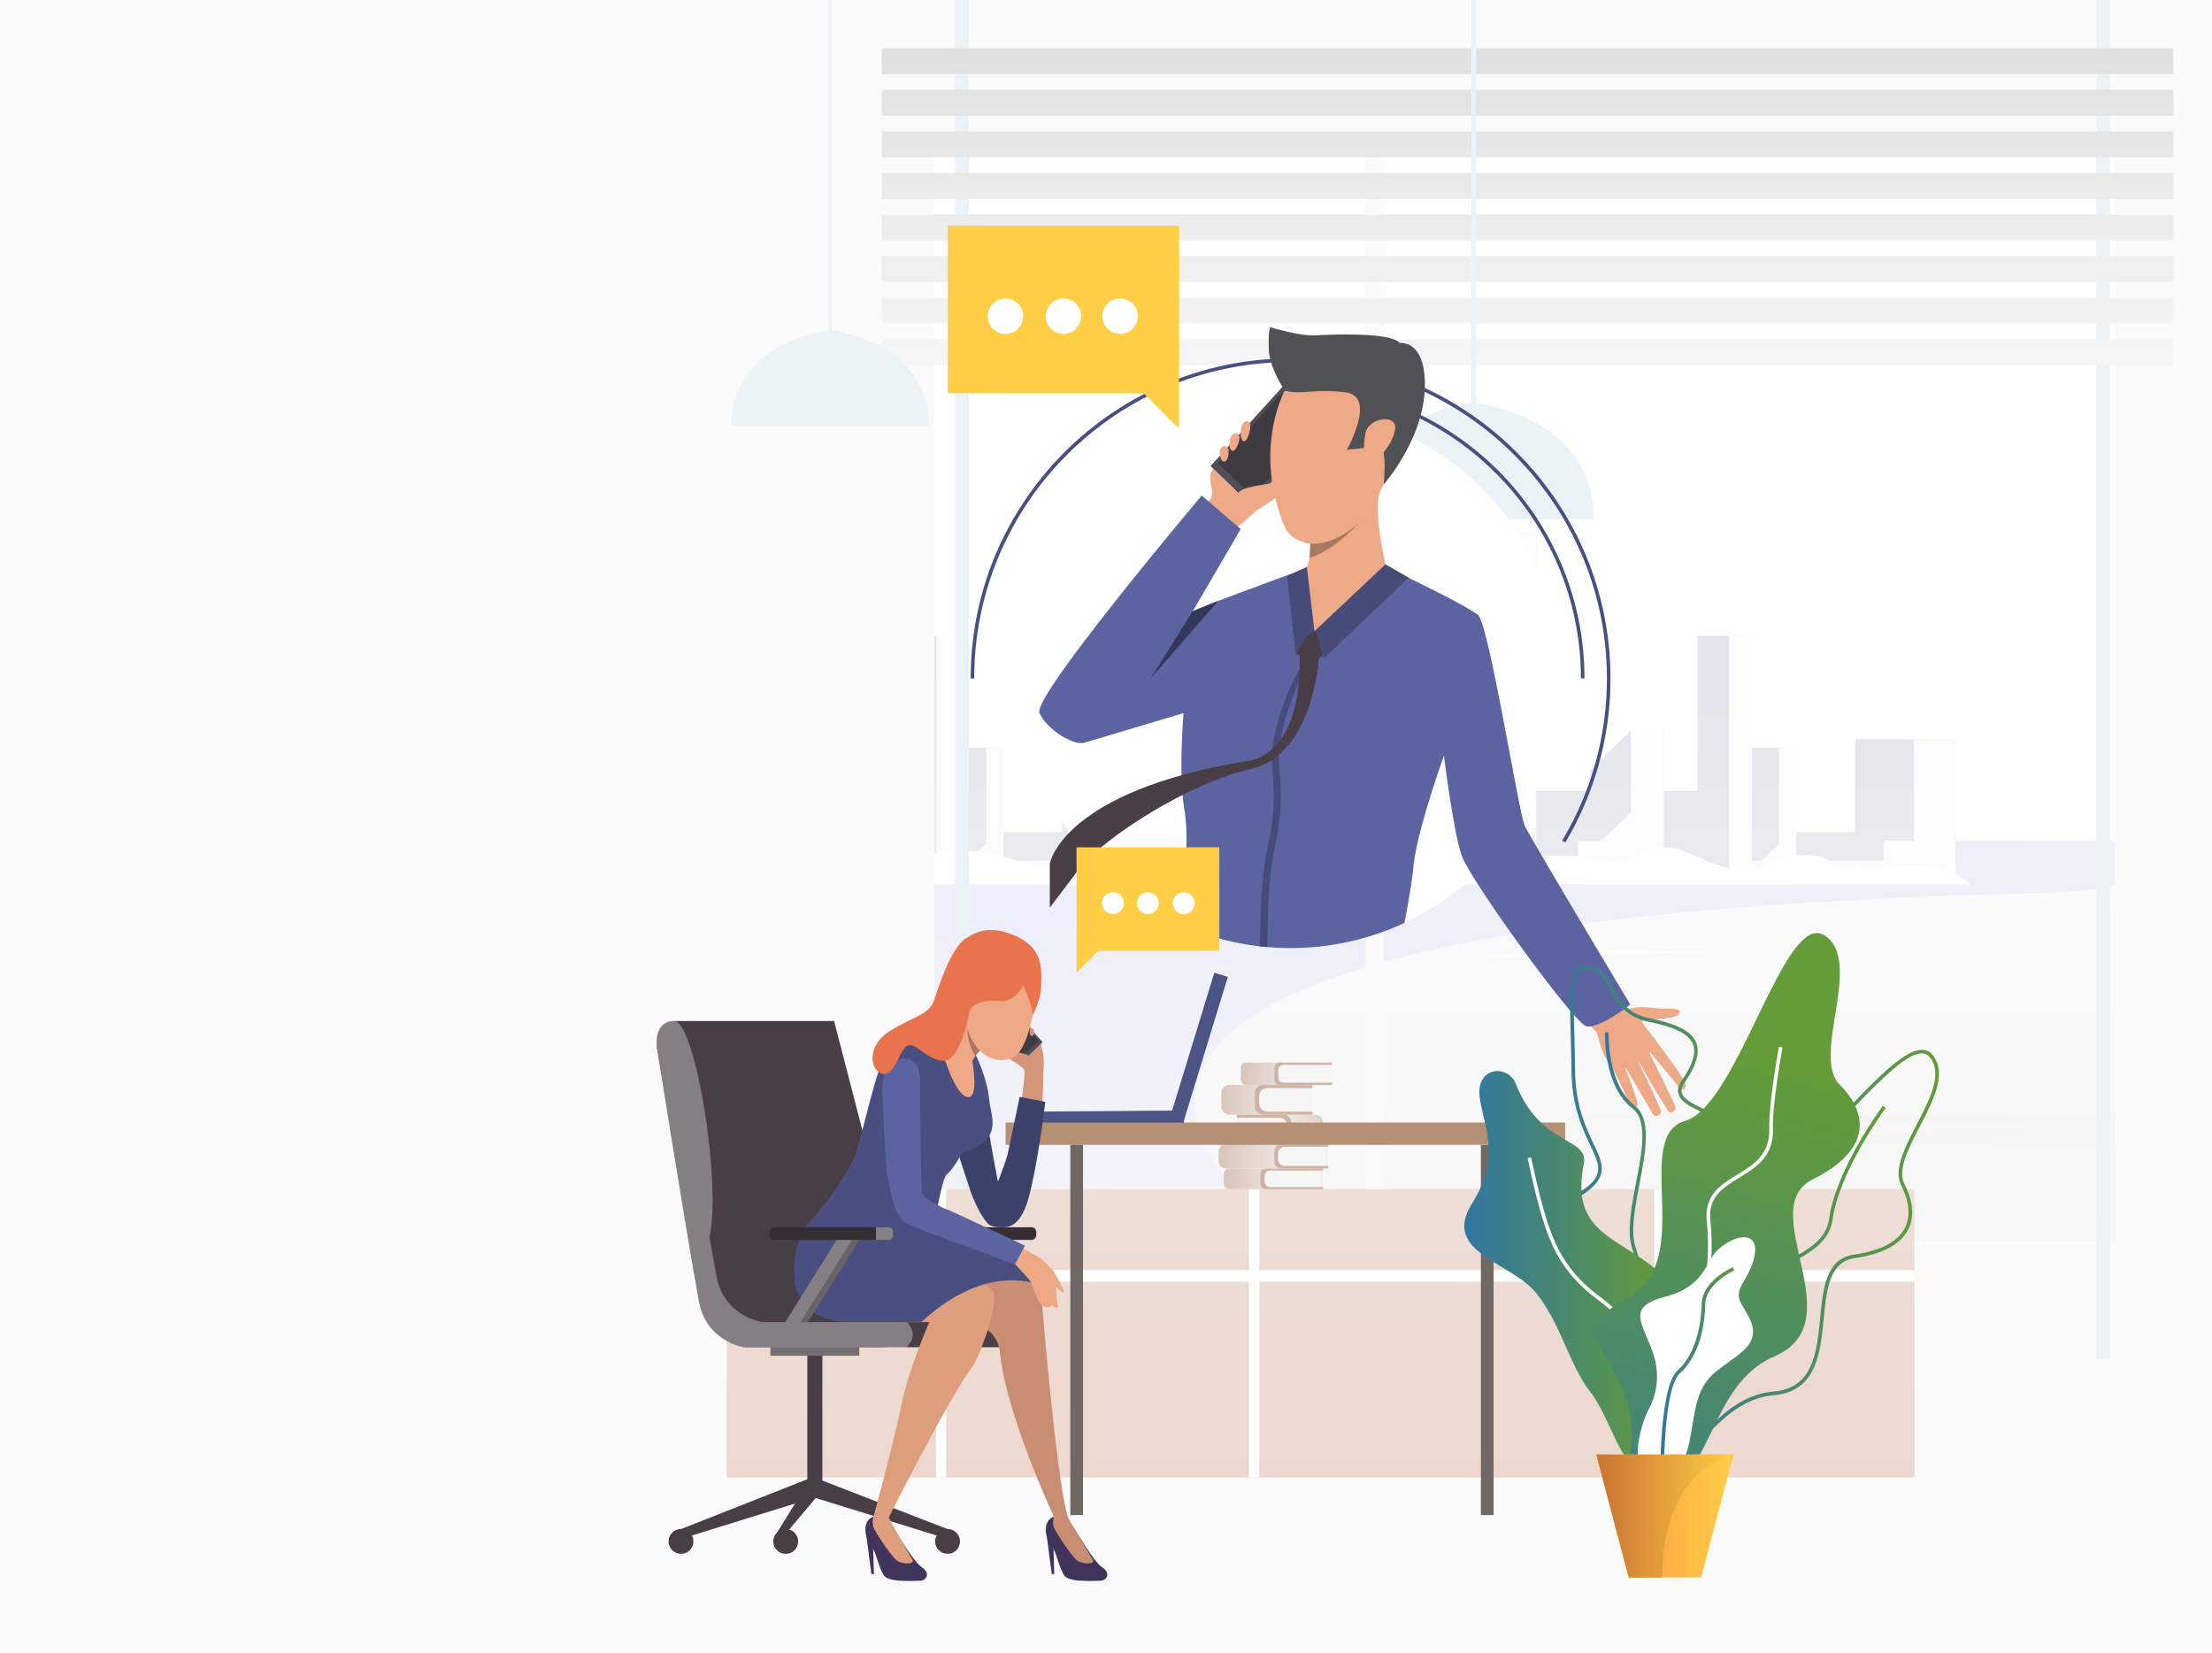 <svg xmlns="http://www.w3.org/2000/svg" xmlns:xlink="http://www.w3.org/1999/xlink" id="_Layer_" data-name="&lt;Layer&gt;" viewBox="0 0 2623.6 1960"><defs><style>.cls-1{mask:url(#mask);filter:url(#luminosity-noclip-11);}.cls-10,.cls-12,.cls-14,.cls-16,.cls-18,.cls-2,.cls-20,.cls-4,.cls-6,.cls-8{mix-blend-mode:multiply;}.cls-2{fill:url(#linear-gradient);}.cls-3{mask:url(#mask-2);filter:url(#luminosity-noclip-16);}.cls-4{fill:url(#linear-gradient-2);}.cls-5{mask:url(#mask-3);filter:url(#luminosity-noclip-17);}.cls-6{fill:url(#linear-gradient-3);}.cls-7{mask:url(#mask-4);filter:url(#luminosity-noclip-18);}.cls-8{fill:url(#linear-gradient-4);}.cls-9{mask:url(#mask-5);filter:url(#luminosity-noclip-19);}.cls-10{fill:url(#linear-gradient-5);}.cls-11{mask:url(#mask-6);filter:url(#luminosity-noclip-20);}.cls-12{fill:url(#linear-gradient-6);}.cls-13{mask:url(#mask-7);filter:url(#luminosity-noclip-12);}.cls-14{fill:url(#linear-gradient-7);}.cls-15{mask:url(#mask-8);filter:url(#luminosity-noclip-13);}.cls-16{fill:url(#linear-gradient-8);}.cls-17{mask:url(#mask-9);filter:url(#luminosity-noclip-14);}.cls-18{fill:url(#linear-gradient-9);}.cls-19{mask:url(#mask-10);filter:url(#luminosity-noclip-15);}.cls-20{fill:url(#linear-gradient-10);}.cls-21{fill:url(#linear-gradient-11);}.cls-22{fill:#f5f5f5;}.cls-23{mask:url(#mask-11);}.cls-24{fill:url(#linear-gradient-12);}.cls-25{mask:url(#mask-12);}.cls-26{fill:url(#linear-gradient-13);}.cls-27{mask:url(#mask-13);}.cls-28{fill:url(#linear-gradient-14);}.cls-29{mask:url(#mask-14);}.cls-30{fill:url(#linear-gradient-15);}.cls-31{mask:url(#mask-15);}.cls-32{fill:url(#linear-gradient-16);}.cls-33{mask:url(#mask-16);}.cls-34{fill:url(#linear-gradient-17);}.cls-35{mask:url(#mask-17);}.cls-36{fill:url(#linear-gradient-18);}.cls-37{mask:url(#mask-18);}.cls-38{fill:url(#linear-gradient-19);}.cls-39{mask:url(#mask-19);}.cls-40{fill:url(#linear-gradient-20);}.cls-41{fill:#fff;}.cls-42{fill:url(#linear-gradient-21);}.cls-43{fill:url(#linear-gradient-22);}.cls-44{fill:url(#linear-gradient-23);}.cls-45{fill:url(#linear-gradient-24);}.cls-46{fill:url(#linear-gradient-25);}.cls-47{fill:url(#linear-gradient-26);}.cls-48{fill:url(#linear-gradient-27);}.cls-49{fill:url(#linear-gradient-28);}.cls-50{fill:url(#linear-gradient-29);}.cls-51{fill:url(#linear-gradient-30);}.cls-52{fill:url(#linear-gradient-31);}.cls-53{fill:url(#linear-gradient-32);}.cls-54{fill:url(#linear-gradient-33);}.cls-55{fill:url(#linear-gradient-34);}.cls-56{fill:url(#linear-gradient-35);}.cls-57{fill:url(#linear-gradient-36);}.cls-58{fill:url(#linear-gradient-37);}.cls-59{fill:url(#linear-gradient-38);}.cls-60{fill:url(#linear-gradient-39);}.cls-61{mask:url(#mask-20);}.cls-62{fill:url(#linear-gradient-40);}.cls-63{fill:#fdfdfd;}.cls-64{fill:#e7e7e7;}.cls-65{fill:#fafafa;}.cls-66{fill:#ebf3f7;}.cls-67{fill:url(#linear-gradient-41);}.cls-68{fill:url(#linear-gradient-42);}.cls-69{fill:url(#linear-gradient-43);}.cls-70{fill:url(#linear-gradient-44);}.cls-71{fill:url(#linear-gradient-45);}.cls-72{fill:url(#linear-gradient-46);}.cls-73{fill:url(#linear-gradient-47);}.cls-74{fill:url(#linear-gradient-48);}.cls-75{fill:url(#linear-gradient-49);}.cls-76{fill:url(#linear-gradient-50);}.cls-77{fill:#cfb4a5;}.cls-78{fill:url(#linear-gradient-51);}.cls-79{fill:url(#linear-gradient-52);}.cls-80{fill:url(#linear-gradient-53);}.cls-81{fill:url(#linear-gradient-54);}.cls-82{fill:#4c5385;}.cls-83{fill:#e0e0e0;}.cls-84{fill:#494f80;}.cls-85{fill:#514d57;}.cls-86{fill:#3e3b42;}.cls-87{fill:#eea987;}.cls-88{fill:#5c63a1;}.cls-89{fill:#464b7a;}.cls-90{fill:#4a3e46;}.cls-91{fill:#a87860;}.cls-92{fill:#505154;}.cls-93{fill:#333759;}.cls-94{fill:url(#linear-gradient-55);}.cls-95{fill:#706865;}.cls-96{fill:#b59074;}.cls-97{fill:url(#linear-gradient-56);}.cls-98{fill:url(#linear-gradient-57);}.cls-99{fill:url(#linear-gradient-58);}.cls-100{fill:url(#linear-gradient-59);}.cls-101{fill:url(#linear-gradient-60);}.cls-102{fill:url(#linear-gradient-61);}.cls-103{fill:url(#linear-gradient-62);}.cls-104{fill:url(#linear-gradient-63);}.cls-105{fill:url(#linear-gradient-64);}.cls-106{fill:#d49678;}.cls-107{fill:#362d33;}.cls-108{fill:#3c4169;}.cls-109{fill:#41345c;}.cls-110{fill:#c98e72;}.cls-111{fill:#de9d7d;}.cls-112{fill:#756f74;}.cls-113{fill:#857e83;}.cls-114{fill:#eea886;}.cls-115{fill:#a77860;}.cls-116{fill:#696368;}.cls-117{fill:#e8734d;}.cls-118{fill:url(#linear-gradient-65);}.cls-119{filter:url(#luminosity-noclip-10);}.cls-120{filter:url(#luminosity-noclip-9);}.cls-121{filter:url(#luminosity-noclip-8);}.cls-122{filter:url(#luminosity-noclip-7);}.cls-123{filter:url(#luminosity-noclip-6);}.cls-124{filter:url(#luminosity-noclip-5);}.cls-125{filter:url(#luminosity-noclip-4);}.cls-126{filter:url(#luminosity-noclip-3);}.cls-127{filter:url(#luminosity-noclip-2);}.cls-128{filter:url(#luminosity-noclip);}</style><filter id="luminosity-noclip" x="1341.02" y="-9172" width="978.57" height="32766" filterUnits="userSpaceOnUse" color-interpolation-filters="sRGB"></filter><mask id="mask" x="1341.02" y="-9172" width="978.57" height="32766" maskUnits="userSpaceOnUse"><g class="cls-128"></g></mask><linearGradient id="linear-gradient" x1="1830.31" y1="975.44" x2="1830.31" y2="1342.29" gradientUnits="userSpaceOnUse"><stop offset="0" stop-color="#fff"></stop><stop offset="1"></stop></linearGradient><filter id="luminosity-noclip-2" x="2050.93" y="-9172" width="26.92" height="32766" filterUnits="userSpaceOnUse" color-interpolation-filters="sRGB"></filter><mask id="mask-2" x="2050.93" y="-9172" width="26.92" height="32766" maskUnits="userSpaceOnUse"><g class="cls-127"></g></mask><linearGradient id="linear-gradient-2" x1="2064.39" y1="-10832.14" x2="2064.39" y2="-10465.5" gradientTransform="matrix(1, 0, 0, -1, 0, -9634.67)" gradientUnits="userSpaceOnUse"><stop offset="0"></stop><stop offset="1" stop-color="#fff"></stop></linearGradient><filter id="luminosity-noclip-3" x="2077.85" y="-9172" width="241.74" height="32766" filterUnits="userSpaceOnUse" color-interpolation-filters="sRGB"></filter><mask id="mask-3" x="2077.85" y="-9172" width="241.74" height="32766" maskUnits="userSpaceOnUse"><g class="cls-126"></g></mask><linearGradient id="linear-gradient-3" x1="2198.72" y1="-10832.14" x2="2198.72" y2="-10465.5" xlink:href="#linear-gradient-2"></linearGradient><filter id="luminosity-noclip-4" x="2081.28" y="-9172" width="49.35" height="32766" filterUnits="userSpaceOnUse" color-interpolation-filters="sRGB"></filter><mask id="mask-4" x="2081.28" y="-9172" width="49.35" height="32766" maskUnits="userSpaceOnUse"><g class="cls-125"></g></mask><linearGradient id="linear-gradient-4" x1="2105.96" y1="-10832.14" x2="2105.96" y2="-10465.5" xlink:href="#linear-gradient-2"></linearGradient><filter id="luminosity-noclip-5" x="1374.8" y="-9172" width="29.56" height="32766" filterUnits="userSpaceOnUse" color-interpolation-filters="sRGB"></filter><mask id="mask-5" x="1374.8" y="-9172" width="29.56" height="32766" maskUnits="userSpaceOnUse"><g class="cls-124"></g></mask><linearGradient id="linear-gradient-5" x1="1389.58" y1="-10832.14" x2="1389.58" y2="-10465.5" xlink:href="#linear-gradient-2"></linearGradient><filter id="luminosity-noclip-6" x="1194.5" y="-9172" width="991.16" height="32766" filterUnits="userSpaceOnUse" color-interpolation-filters="sRGB"></filter><mask id="mask-6" x="1194.5" y="-9172" width="991.16" height="32766" maskUnits="userSpaceOnUse"><g class="cls-123"></g></mask><linearGradient id="linear-gradient-6" x1="1690.08" y1="1663.8" x2="1690.08" y2="641.86" gradientTransform="matrix(1, 0, 0, 1, 0, 0)" xlink:href="#linear-gradient-2"></linearGradient><filter id="luminosity-noclip-7" x="1449.75" y="-9172" width="28.5" height="32766" filterUnits="userSpaceOnUse" color-interpolation-filters="sRGB"></filter><mask id="mask-7" x="1449.75" y="-9172" width="28.5" height="32766" maskUnits="userSpaceOnUse"><g class="cls-122"></g></mask><linearGradient id="linear-gradient-7" x1="1464" y1="-10832.14" x2="1464" y2="-10465.5" xlink:href="#linear-gradient-2"></linearGradient><filter id="luminosity-noclip-8" x="1478.25" y="-9172" width="176.29" height="32766" filterUnits="userSpaceOnUse" color-interpolation-filters="sRGB"></filter><mask id="mask-8" x="1478.25" y="-9172" width="176.29" height="32766" maskUnits="userSpaceOnUse"><g class="cls-121"></g></mask><linearGradient id="linear-gradient-8" x1="1566.4" y1="-10832.14" x2="1566.4" y2="-10465.5" xlink:href="#linear-gradient-2"></linearGradient><filter id="luminosity-noclip-9" x="1641.88" y="-9172" width="180.1" height="32766" filterUnits="userSpaceOnUse" color-interpolation-filters="sRGB"></filter><mask id="mask-9" x="1641.88" y="-9172" width="180.1" height="32766" maskUnits="userSpaceOnUse"><g class="cls-120"></g></mask><linearGradient id="linear-gradient-9" x1="1731.93" y1="-10832.14" x2="1731.93" y2="-10465.5" xlink:href="#linear-gradient-2"></linearGradient><filter id="luminosity-noclip-10" x="1821.98" y="-9172" width="151.37" height="32766" filterUnits="userSpaceOnUse" color-interpolation-filters="sRGB"></filter><mask id="mask-10" x="1821.98" y="-9172" width="151.37" height="32766" maskUnits="userSpaceOnUse"><g class="cls-119"></g></mask><linearGradient id="linear-gradient-10" x1="1897.66" y1="-10832.14" x2="1897.66" y2="-10465.5" xlink:href="#linear-gradient-2"></linearGradient><linearGradient id="linear-gradient-11" x1="1512.62" y1="1978.02" x2="1512.62" y2="786.32" gradientUnits="userSpaceOnUse"><stop offset="0" stop-color="#f2f2f2"></stop><stop offset="1" stop-color="#fcfcfc"></stop></linearGradient><filter id="luminosity-noclip-11" x="1341.02" y="1051.19" width="978.57" height="423.86" filterUnits="userSpaceOnUse" color-interpolation-filters="sRGB"></filter><mask id="mask-11" x="1341.02" y="1051.19" width="978.57" height="423.86" maskUnits="userSpaceOnUse"><g class="cls-1"><polygon class="cls-2" points="1341.02 1051.19 1341.02 1208.1 1404.36 1208.1 1404.36 1313.05 1478.25 1313.05 1478.25 1225.42 1535.26 1225.42 1535.26 1350.75 1523.65 1350.75 1523.65 1371.13 1654.54 1371.13 1654.54 1349.73 1641.88 1349.73 1641.88 1229.5 1672.49 1229.5 1672.49 1200.97 1728.44 1200.97 1728.44 1421.05 1784.39 1475.06 1803.39 1456.71 1821.98 1456.71 1821.98 1151.05 1885.73 1151.05 1885.73 1175.5 1934.29 1222.37 1973.34 1222.37 1973.34 1151.05 2013.46 1151.05 2013.46 1334.45 2077.85 1334.45 2077.85 1201.99 2130.63 1201.99 2130.63 1102.14 2200.3 1102.14 2200.3 1212.18 2319.59 1212.18 2319.59 1051.19 1341.02 1051.19"></polygon></g></mask><linearGradient id="linear-gradient-12" x1="1830.31" y1="975.44" x2="1830.31" y2="1342.29" gradientUnits="userSpaceOnUse"><stop offset="0" stop-color="#fcfcfc"></stop><stop offset="1" stop-color="#fff"></stop></linearGradient><filter id="luminosity-noclip-12" x="1449.75" y="1051.19" width="28.5" height="261.86" filterUnits="userSpaceOnUse" color-interpolation-filters="sRGB"></filter><mask id="mask-12" x="1449.75" y="1051.19" width="28.5" height="261.86" maskUnits="userSpaceOnUse"><g class="cls-13"><rect class="cls-14" x="1449.75" y="1051.19" width="28.5" height="261.86"></rect></g></mask><linearGradient id="linear-gradient-13" x1="1464" y1="-10832.14" x2="1464" y2="-10465.5" gradientTransform="matrix(1, 0, 0, -1, 0, -9634.67)" gradientUnits="userSpaceOnUse"><stop offset="0" stop-color="#fcfcfc"></stop><stop offset="1" stop-color="#fcfcfc"></stop></linearGradient><filter id="luminosity-noclip-13" x="1478.25" y="1051.19" width="176.29" height="319.93" filterUnits="userSpaceOnUse" color-interpolation-filters="sRGB"></filter><mask id="mask-13" x="1478.25" y="1051.19" width="176.29" height="319.93" maskUnits="userSpaceOnUse"><g class="cls-15"><polygon class="cls-16" points="1595.78 1371.13 1595.78 1141.54 1533.15 1141.54 1533.15 1086.52 1478.25 1086.52 1478.25 1051.19 1641.88 1051.19 1641.88 1349.73 1654.54 1349.73 1654.54 1371.13 1595.78 1371.13"></polygon></g></mask><linearGradient id="linear-gradient-14" x1="1566.4" y1="-10832.14" x2="1566.4" y2="-10465.5" xlink:href="#linear-gradient-13"></linearGradient><filter id="luminosity-noclip-14" x="1641.88" y="1051.19" width="180.1" height="423.86" filterUnits="userSpaceOnUse" color-interpolation-filters="sRGB"></filter><mask id="mask-14" x="1641.88" y="1051.19" width="180.1" height="423.86" maskUnits="userSpaceOnUse"><g class="cls-17"><polygon class="cls-18" points="1784.39 1475.06 1784.39 1113.35 1729.49 1113.35 1729.49 1200.97 1698.88 1200.97 1698.88 1123.54 1641.88 1123.54 1641.88 1051.19 1821.98 1051.19 1821.98 1456.71 1803.39 1456.71 1784.39 1475.06"></polygon></g></mask><linearGradient id="linear-gradient-15" x1="1731.93" y1="-10832.14" x2="1731.93" y2="-10465.5" xlink:href="#linear-gradient-13"></linearGradient><filter id="luminosity-noclip-15" x="1821.98" y="1051.19" width="151.37" height="171.17" filterUnits="userSpaceOnUse" color-interpolation-filters="sRGB"></filter><mask id="mask-15" x="1821.98" y="1051.19" width="151.37" height="171.17" maskUnits="userSpaceOnUse"><g class="cls-19"><polygon class="cls-20" points="1934.29 1222.37 1934.29 1125.57 1899.19 1091.69 1872 1091.69 1872 1074.12 1821.98 1074.12 1821.98 1051.19 1973.34 1051.19 1973.34 1222.37 1934.29 1222.37"></polygon></g></mask><linearGradient id="linear-gradient-16" x1="1897.66" y1="-10832.14" x2="1897.66" y2="-10465.5" xlink:href="#linear-gradient-13"></linearGradient><filter id="luminosity-noclip-16" x="2050.93" y="1051.19" width="26.92" height="283.25" filterUnits="userSpaceOnUse" color-interpolation-filters="sRGB"></filter><mask id="mask-16" x="2050.93" y="1051.19" width="26.92" height="283.25" maskUnits="userSpaceOnUse"><g class="cls-3"><rect class="cls-4" x="2050.93" y="1051.19" width="26.92" height="283.25"></rect></g></mask><linearGradient id="linear-gradient-17" x1="2064.39" y1="-10832.14" x2="2064.39" y2="-10465.5" xlink:href="#linear-gradient-13"></linearGradient><filter id="luminosity-noclip-17" x="2077.85" y="1051.19" width="241.74" height="160.99" filterUnits="userSpaceOnUse" color-interpolation-filters="sRGB"></filter><mask id="mask-17" x="2077.85" y="1051.19" width="241.74" height="160.99" maskUnits="userSpaceOnUse"><g class="cls-5"><polygon class="cls-6" points="2319.59 1212.18 2269.97 1212.18 2269.97 1091.95 2234.08 1091.95 2234.08 1068.17 2077.85 1068.17 2077.85 1051.19 2319.59 1051.19 2319.59 1212.18"></polygon></g></mask><linearGradient id="linear-gradient-18" x1="2198.72" y1="-10832.14" x2="2198.72" y2="-10465.5" xlink:href="#linear-gradient-13"></linearGradient><filter id="luminosity-noclip-18" x="2081.28" y="1060.62" width="49.35" height="141.37" filterUnits="userSpaceOnUse" color-interpolation-filters="sRGB"></filter><mask id="mask-18" x="2081.28" y="1060.62" width="49.35" height="141.37" maskUnits="userSpaceOnUse"><g class="cls-7"><polygon class="cls-8" points="2130.63 1201.99 2110.05 1201.99 2110.05 1088.38 2081.28 1060.62 2130.63 1060.62 2130.63 1201.99"></polygon></g></mask><linearGradient id="linear-gradient-19" x1="2105.96" y1="-10832.14" x2="2105.96" y2="-10465.5" xlink:href="#linear-gradient-13"></linearGradient><filter id="luminosity-noclip-19" x="1374.8" y="1051.19" width="29.56" height="156.91" filterUnits="userSpaceOnUse" color-interpolation-filters="sRGB"></filter><mask id="mask-19" x="1374.8" y="1051.19" width="29.56" height="156.91" maskUnits="userSpaceOnUse"><g class="cls-9"><rect class="cls-10" x="1374.8" y="1051.19" width="29.56" height="156.91"></rect></g></mask><linearGradient id="linear-gradient-20" x1="1389.58" y1="-10832.14" x2="1389.58" y2="-10465.5" xlink:href="#linear-gradient-13"></linearGradient><linearGradient id="linear-gradient-21" x1="1435.82" y1="1045.45" x2="1548.44" y2="2347.57" gradientUnits="userSpaceOnUse"><stop offset="0" stop-color="#eeeefa"></stop><stop offset="1" stop-color="#fff"></stop></linearGradient><linearGradient id="linear-gradient-22" x1="889.86" y1="373.76" x2="889.86" y2="1993.95" gradientUnits="userSpaceOnUse"><stop offset="0" stop-color="#dbdbe6"></stop><stop offset="1" stop-color="#fff"></stop></linearGradient><linearGradient id="linear-gradient-23" x1="523.55" y1="1212.95" x2="523.55" y2="435.48" gradientUnits="userSpaceOnUse"><stop offset="0" stop-color="#fcfcfc"></stop><stop offset="1" stop-color="#fdfdfd"></stop></linearGradient><linearGradient id="linear-gradient-24" x1="625.95" y1="1212.95" x2="625.95" y2="435.48" xlink:href="#linear-gradient-23"></linearGradient><linearGradient id="linear-gradient-25" x1="791.48" y1="1212.95" x2="791.48" y2="435.48" xlink:href="#linear-gradient-23"></linearGradient><linearGradient id="linear-gradient-26" x1="957.21" y1="1212.94" x2="957.21" y2="435.48" xlink:href="#linear-gradient-23"></linearGradient><linearGradient id="linear-gradient-27" x1="1123.94" y1="1212.95" x2="1123.94" y2="435.48" xlink:href="#linear-gradient-23"></linearGradient><linearGradient id="linear-gradient-28" x1="1258.27" y1="1212.95" x2="1258.27" y2="435.48" xlink:href="#linear-gradient-23"></linearGradient><linearGradient id="linear-gradient-29" x1="1165.51" y1="1212.95" x2="1165.51" y2="435.48" xlink:href="#linear-gradient-23"></linearGradient><linearGradient id="linear-gradient-30" x1="449.13" y1="1212.95" x2="449.13" y2="435.48" xlink:href="#linear-gradient-23"></linearGradient><linearGradient id="linear-gradient-31" x1="1830.31" y1="373.76" x2="1830.31" y2="1993.95" xlink:href="#linear-gradient-22"></linearGradient><linearGradient id="linear-gradient-32" x1="1464" y1="1212.95" x2="1464" y2="435.48" xlink:href="#linear-gradient-23"></linearGradient><linearGradient id="linear-gradient-33" x1="1566.4" y1="1212.95" x2="1566.4" y2="435.48" xlink:href="#linear-gradient-23"></linearGradient><linearGradient id="linear-gradient-34" x1="1731.93" y1="1212.95" x2="1731.93" y2="435.48" xlink:href="#linear-gradient-23"></linearGradient><linearGradient id="linear-gradient-35" x1="1897.66" y1="1212.94" x2="1897.66" y2="435.48" xlink:href="#linear-gradient-23"></linearGradient><linearGradient id="linear-gradient-36" x1="2064.39" y1="1212.95" x2="2064.39" y2="435.48" xlink:href="#linear-gradient-23"></linearGradient><linearGradient id="linear-gradient-37" x1="2198.72" y1="1212.95" x2="2198.72" y2="435.48" xlink:href="#linear-gradient-23"></linearGradient><linearGradient id="linear-gradient-38" x1="2105.96" y1="1212.95" x2="2105.96" y2="435.48" xlink:href="#linear-gradient-23"></linearGradient><linearGradient id="linear-gradient-39" x1="1389.58" y1="1212.95" x2="1389.58" y2="435.48" xlink:href="#linear-gradient-23"></linearGradient><filter id="luminosity-noclip-20" x="1194.5" y="1048.71" width="991.16" height="867.79" filterUnits="userSpaceOnUse" color-interpolation-filters="sRGB"></filter><mask id="mask-20" x="1194.5" y="1048.71" width="991.16" height="867.79" maskUnits="userSpaceOnUse"><g class="cls-11"><path class="cls-12" d="M2185.66,1916.5H1722.48c-165-108.36-385.13-274.93-480.82-445.06-14.34-25.48-25.87-51-34-76.46-66.23-206.62,125.4-287,412.07-320.57,7-.83,14.12-1.62,21.27-2.41,144.75-15.57,312-20.07,481.8-23.29,0,0-259.82,7.14-481.8,54.38-7.12,1.55-14.24,3.1-21.27,4.71-169.3,38.5-310.33,101.55-286,204.28,12.2,51.58,50.13,105.32,105.56,159.36C1605.36,1633.63,1928.61,1798.68,2185.66,1916.5Z"></path></g></mask><linearGradient id="linear-gradient-40" x1="1690.08" y1="1663.8" x2="1690.08" y2="641.86" gradientTransform="matrix(1, 0, 0, 1, 0, 0)" xlink:href="#linear-gradient-13"></linearGradient><linearGradient id="linear-gradient-41" x1="1811.91" y1="28.03" x2="1811.91" y2="598.37" gradientUnits="userSpaceOnUse"><stop offset="0" stop-color="#dedede"></stop><stop offset="1" stop-color="#fff"></stop></linearGradient><linearGradient id="linear-gradient-42" x1="1811.91" y1="28.03" x2="1811.91" y2="598.36" xlink:href="#linear-gradient-41"></linearGradient><linearGradient id="linear-gradient-43" x1="1811.91" y1="28.03" x2="1811.91" y2="598.36" xlink:href="#linear-gradient-41"></linearGradient><linearGradient id="linear-gradient-44" x1="1811.91" y1="28.03" x2="1811.91" y2="598.37" xlink:href="#linear-gradient-41"></linearGradient><linearGradient id="linear-gradient-45" x1="1811.91" y1="28.03" x2="1811.91" y2="598.37" xlink:href="#linear-gradient-41"></linearGradient><linearGradient id="linear-gradient-46" x1="1811.91" y1="28.03" x2="1811.91" y2="598.36" xlink:href="#linear-gradient-41"></linearGradient><linearGradient id="linear-gradient-47" x1="1811.91" y1="28.03" x2="1811.91" y2="598.37" xlink:href="#linear-gradient-41"></linearGradient><linearGradient id="linear-gradient-48" x1="1811.91" y1="28.03" x2="1811.91" y2="598.36" xlink:href="#linear-gradient-41"></linearGradient><linearGradient id="linear-gradient-49" x1="1566.4" y1="2205.33" x2="1566.4" y2="-566.61" gradientUnits="userSpaceOnUse"><stop offset="0.01" stop-color="#e8d1c5"></stop><stop offset="1" stop-color="#fff"></stop></linearGradient><linearGradient id="linear-gradient-50" x1="1451.57" y1="1398" x2="1551.56" y2="1398" gradientUnits="userSpaceOnUse"><stop offset="0.01" stop-color="#dbc5bb"></stop><stop offset="1" stop-color="#f5f5f5"></stop></linearGradient><linearGradient id="linear-gradient-51" x1="1445.35" y1="1371.36" x2="1555.91" y2="1371.36" xlink:href="#linear-gradient-50"></linearGradient><linearGradient id="linear-gradient-52" x1="1597.47" y1="1339.46" x2="1498.78" y2="1339.46" gradientTransform="translate(3051.61 2678.92) rotate(-180)" xlink:href="#linear-gradient-50"></linearGradient><linearGradient id="linear-gradient-53" x1="1448.54" y1="1304.32" x2="1540.48" y2="1304.32" xlink:href="#linear-gradient-50"></linearGradient><linearGradient id="linear-gradient-54" x1="1471.73" y1="1273.46" x2="1563.67" y2="1273.46" xlink:href="#linear-gradient-50"></linearGradient><linearGradient id="linear-gradient-55" x1="1361.52" y1="1413.53" x2="1361.52" y2="1177.51" gradientUnits="userSpaceOnUse"><stop offset="0" stop-color="#ff9340"></stop><stop offset="1" stop-color="#ffce45"></stop></linearGradient><linearGradient id="linear-gradient-56" x1="1947.73" y1="1535.48" x2="2236.56" y2="1535.48" gradientUnits="userSpaceOnUse"><stop offset="0" stop-color="#3076a1"></stop><stop offset="1" stop-color="#639c38"></stop></linearGradient><linearGradient id="linear-gradient-57" x1="1922.64" y1="1493.37" x2="2299.75" y2="1493.37" xlink:href="#linear-gradient-56"></linearGradient><linearGradient id="linear-gradient-58" x1="1836" y1="1436.32" x2="2079.24" y2="1436.32" xlink:href="#linear-gradient-56"></linearGradient><linearGradient id="linear-gradient-59" x1="1903.61" y1="1488.92" x2="1977.36" y2="1488.92" xlink:href="#linear-gradient-56"></linearGradient><linearGradient id="linear-gradient-60" x1="1736.69" y1="1503.53" x2="1974.78" y2="1503.53" xlink:href="#linear-gradient-56"></linearGradient><linearGradient id="linear-gradient-61" x1="1896.11" y1="2042.99" x2="2096.43" y2="1263.97" xlink:href="#linear-gradient-56"></linearGradient><linearGradient id="linear-gradient-62" x1="1968.92" y1="1639.17" x2="2056.94" y2="1639.17" xlink:href="#linear-gradient-56"></linearGradient><linearGradient id="linear-gradient-63" x1="1893.34" y1="1797.86" x2="2056.07" y2="1797.86" xlink:href="#linear-gradient-55"></linearGradient><linearGradient id="linear-gradient-64" x1="1893.34" y1="1797.86" x2="2056.07" y2="1797.86" gradientUnits="userSpaceOnUse"><stop offset="0" stop-color="#c97332"></stop><stop offset="1" stop-color="#ffce45"></stop></linearGradient><linearGradient id="linear-gradient-65" x1="1261.29" y1="854.19" x2="1261.29" y2="553.05" xlink:href="#linear-gradient-55"></linearGradient></defs><rect class="cls-21" x="502.65" y="1004.28" width="2019.94" height="912.22"></rect><polygon class="cls-22" points="1449.22 1408.63 1948.41 1423.06 1498.19 1423.06 1404.36 1408.63 1449.22 1408.63"></polygon><g class="cls-23"><polygon class="cls-24" points="1341.02 1051.19 1341.02 1208.1 1404.36 1208.1 1404.36 1313.05 1478.25 1313.05 1478.25 1225.42 1535.26 1225.42 1535.26 1350.75 1523.65 1350.75 1523.65 1371.13 1654.54 1371.13 1654.54 1349.73 1641.88 1349.73 1641.88 1229.5 1672.49 1229.5 1672.49 1200.97 1728.44 1200.97 1728.44 1421.05 1784.39 1475.06 1803.39 1456.71 1821.98 1456.71 1821.98 1151.05 1885.73 1151.05 1885.73 1175.5 1934.29 1222.37 1973.34 1222.37 1973.34 1151.05 2013.46 1151.05 2013.46 1334.45 2077.85 1334.45 2077.85 1201.99 2130.63 1201.99 2130.63 1102.14 2200.3 1102.14 2200.3 1212.18 2319.59 1212.18 2319.59 1051.19 1341.02 1051.19"></polygon></g><g class="cls-25"><rect class="cls-26" x="1449.75" y="1051.19" width="28.5" height="261.86"></rect></g><g class="cls-27"><polygon class="cls-28" points="1595.78 1371.13 1595.78 1141.54 1533.15 1141.54 1533.15 1086.52 1478.25 1086.52 1478.25 1051.19 1641.88 1051.19 1641.88 1349.73 1654.54 1349.73 1654.54 1371.13 1595.78 1371.13"></polygon></g><g class="cls-29"><polygon class="cls-30" points="1784.39 1475.06 1784.39 1113.35 1729.49 1113.35 1729.49 1200.97 1698.88 1200.97 1698.88 1123.54 1641.88 1123.54 1641.88 1051.19 1821.98 1051.19 1821.98 1456.71 1803.39 1456.71 1784.39 1475.06"></polygon></g><g class="cls-31"><polygon class="cls-32" points="1934.29 1222.37 1934.29 1125.57 1899.19 1091.69 1872 1091.69 1872 1074.12 1821.98 1074.12 1821.98 1051.19 1973.34 1051.19 1973.34 1222.37 1934.29 1222.37"></polygon></g><g class="cls-33"><rect class="cls-34" x="2050.93" y="1051.19" width="26.92" height="283.25"></rect></g><g class="cls-35"><polygon class="cls-36" points="2319.59 1212.18 2269.97 1212.18 2269.97 1091.95 2234.08 1091.95 2234.08 1068.17 2077.85 1068.17 2077.85 1051.19 2319.59 1051.19 2319.59 1212.18"></polygon></g><g class="cls-37"><polygon class="cls-38" points="2130.63 1201.99 2110.05 1201.99 2110.05 1088.38 2081.28 1060.62 2130.63 1060.62 2130.63 1201.99"></polygon></g><g class="cls-39"><rect class="cls-40" x="1374.8" y="1051.19" width="29.56" height="156.91"></rect></g><rect class="cls-41" x="402.35" y="80.15" width="2120.24" height="970.57"></rect><polygon class="cls-41" points="2577.8 239.87 1831.5 239.87 2237.01 254.67 1743.92 269.46 2577.8 285.41 2577.8 239.87"></polygon><polygon class="cls-41" points="840.54 333.9 1869.58 374.33 717.63 374.33 840.54 333.9"></polygon><path class="cls-42" d="M2508.47,1050a313.91,313.91,0,0,1-37.81,6.11c-60.62,6.63-538.83,4.32-829.69,84.7q-10.83,3-21.27,6.14c-193.34,58.09-291,156.35-96.54,324.53,131.2,113.47,395.47,258.78,853.1,445.06H402.36V997.28H2510.71S2584.94,1031.83,2508.47,1050Z"></path><polygon class="cls-43" points="400.57 1037.69 400.57 880.78 463.91 880.78 463.91 775.84 537.81 775.84 537.81 863.46 594.81 863.46 594.81 738.14 583.2 738.14 583.2 717.76 714.1 717.76 714.1 739.16 701.43 739.16 701.43 859.39 732.04 859.39 732.04 887.92 787.99 887.92 787.99 667.84 843.94 613.83 862.94 632.17 881.53 632.17 881.53 937.84 945.28 937.84 945.28 913.39 993.84 866.52 1032.89 866.52 1032.89 937.84 1073.01 937.84 1073.01 754.44 1137.4 754.44 1137.4 886.9 1190.18 886.9 1190.18 986.75 1259.86 986.75 1259.86 876.71 1379.14 876.71 1379.14 1037.69 400.57 1037.69"></polygon><rect class="cls-44" x="509.3" y="775.84" width="28.5" height="261.86"></rect><polygon class="cls-45" points="655.33 717.76 655.33 947.35 592.7 947.35 592.7 1002.37 537.81 1002.37 537.81 1037.69 701.43 1037.69 701.43 739.16 714.1 739.16 714.1 717.76 655.33 717.76"></polygon><polygon class="cls-46" points="843.94 613.83 843.94 975.54 789.04 975.54 789.04 887.92 758.43 887.92 758.43 965.35 701.43 965.35 701.43 1037.69 881.53 1037.69 881.53 632.17 862.94 632.17 843.94 613.83"></polygon><polygon class="cls-47" points="993.84 866.52 993.84 963.32 958.74 997.19 931.55 997.19 931.55 1014.77 881.53 1014.77 881.53 1037.69 1032.89 1037.69 1032.89 866.52 993.84 866.52"></polygon><rect class="cls-48" x="1110.48" y="754.44" width="26.92" height="283.25"></rect><polygon class="cls-49" points="1379.14 876.71 1312.71 876.71 1312.71 996.94 1293.63 996.94 1293.63 1020.71 1137.4 1020.71 1137.4 1037.69 1379.14 1037.69 1379.14 876.71"></polygon><polygon class="cls-50" points="1190.18 886.9 1169.6 886.9 1169.6 1000.51 1140.83 1028.27 1190.18 1028.27 1190.18 886.9"></polygon><rect class="cls-51" x="434.35" y="880.79" width="29.56" height="156.91"></rect><polygon class="cls-52" points="1341.02 1037.69 1341.02 880.78 1404.36 880.78 1404.36 775.84 1478.25 775.84 1478.25 863.46 1535.26 863.46 1535.26 738.14 1523.65 738.14 1523.65 717.76 1654.54 717.76 1654.54 739.16 1641.88 739.16 1641.88 859.39 1672.49 859.39 1672.49 887.92 1728.44 887.92 1728.44 667.84 1784.39 613.83 1803.39 632.17 1821.98 632.17 1821.98 937.84 1885.73 937.84 1885.73 913.39 1934.29 866.52 1973.34 866.52 1973.34 937.84 2013.46 937.84 2013.46 754.44 2077.85 754.44 2077.85 886.9 2130.63 886.9 2130.63 986.75 2200.3 986.75 2200.3 876.71 2319.59 876.71 2319.59 1037.69 1341.02 1037.69"></polygon><rect class="cls-53" x="1449.75" y="775.84" width="28.5" height="261.86"></rect><polygon class="cls-54" points="1595.78 717.76 1595.78 947.35 1533.15 947.35 1533.15 1002.37 1478.25 1002.37 1478.25 1037.69 1641.88 1037.69 1641.88 739.16 1654.54 739.16 1654.54 717.76 1595.78 717.76"></polygon><polygon class="cls-55" points="1784.39 613.83 1784.39 975.54 1729.49 975.54 1729.49 887.92 1698.88 887.92 1698.88 965.35 1641.88 965.35 1641.88 1037.69 1821.98 1037.69 1821.98 632.17 1803.39 632.17 1784.39 613.83"></polygon><polygon class="cls-56" points="1934.29 866.52 1934.29 963.32 1899.19 997.19 1872 997.19 1872 1014.77 1821.98 1014.77 1821.98 1037.69 1973.34 1037.69 1973.34 866.52 1934.29 866.52"></polygon><rect class="cls-57" x="2050.93" y="754.44" width="26.92" height="283.25"></rect><polygon class="cls-58" points="2319.59 876.71 2269.97 876.71 2269.97 996.94 2234.08 996.94 2234.08 1020.71 2077.85 1020.71 2077.85 1037.69 2319.59 1037.69 2319.59 876.71"></polygon><polygon class="cls-59" points="2130.63 886.9 2110.05 886.9 2110.05 1000.51 2081.28 1028.27 2130.63 1028.27 2130.63 886.9"></polygon><rect class="cls-60" x="1374.8" y="880.79" width="29.56" height="156.91"></rect><path class="cls-41" d="M498.83,1028.51s83.77-36.75,100.9-25.73,95.19-13.31,150.4-2.06,87.58,37.38,140.88,12.37,116.14-15.42,125.66,0,22.84,8.47,83.76,0,57.12-4.8,137.08,15.42S1370,1048.72,1370,1048.72H498.83Z"></path><path class="cls-41" d="M382.72,1072s19-67.38,118-34.3,120.57,73.5,264,68.6,206.89,61.25,265.27,60,61.5,25.72,61.5,25.72H357.34Z"></path><g class="cls-61"><path class="cls-62" d="M2185.66,1916.5H1722.48c-165-108.36-385.13-274.93-480.82-445.06-14.34-25.48-25.87-51-34-76.46-66.23-206.62,125.4-287,412.07-320.57,7-.83,14.12-1.62,21.27-2.41,144.75-15.57,312-20.07,481.8-23.29,0,0-259.82,7.14-481.8,54.38-7.12,1.55-14.24,3.1-21.27,4.71-169.3,38.5-310.33,101.55-286,204.28,12.2,51.58,50.13,105.32,105.56,159.36C1605.36,1633.63,1928.61,1798.68,2185.66,1916.5Z"></path></g><path class="cls-41" d="M1184.2,1034s59,17.46,99-13.32,139-28,182.77,0,97.09,12.27,123.74-1.91,78.06-10.09,142.79,4.41,64.73-6.31,129.46-4.41,260.82,29.93,260.82,29.93H1157.55Z"></path><path class="cls-41" d="M1882.19,1048.72s73.55-56.46,111.73-40.84,72.9,35.11,98.94,19.05,67.69-17.46,79.84-3.24,55.63,5.73,78.35,3.24c61.16-6.7,85.67,21.79,85.67,21.79Z"></path><polygon class="cls-22" points="2522.58 1323.66 1836.58 1323.66 2454.68 1334.45 2081.28 1350.61 2522.58 1362.86 2522.58 1323.66"></polygon><polygon class="cls-22" points="1908.92 1536.82 2105.96 1524.57 2439.45 1536.82 1908.92 1536.82"></polygon><polygon class="cls-63" points="1823.49 1127.7 2077.85 1127.7 1749.58 1135.67 1823.49 1127.7"></polygon><path class="cls-64" d="M1849,1916.5H402.36V1548.23s35.89-63.1,94.81-76.79a99.59,99.59,0,0,1,45.24,0,126,126,0,0,1,33.88,13.44c104.35,58.94,194-13.32,264.8,72.41s145.44-27.31,270.91,43,65.76,140.81,155.59,153.79,132.65-65.32,226.89,0,190.07,3,274.13,65.36C1809,1849.41,1833.77,1884.59,1849,1916.5Z"></path><path class="cls-65" d="M0,0V1960H2623.6V0ZM1619.7,1471.39H1108.28V173.13H1619.7Zm888.74,0h-867.5V173.13h867.5Z"></path><rect class="cls-66" x="2486.32" y="0.01" width="16.25" height="1612.19"></rect><rect class="cls-66" x="1132.9" y="0.01" width="16.25" height="1612.19"></rect><rect class="cls-67" x="1046.03" y="57.19" width="1531.77" height="30.73"></rect><rect class="cls-68" x="1046.03" y="106.5" width="1531.77" height="30.73"></rect><rect class="cls-69" x="1046.03" y="155.81" width="1531.77" height="30.73"></rect><rect class="cls-70" x="1046.03" y="205.12" width="1531.77" height="30.73"></rect><rect class="cls-71" x="1046.03" y="254.43" width="1531.77" height="30.73"></rect><rect class="cls-72" x="1046.03" y="303.74" width="1531.77" height="30.73"></rect><rect class="cls-73" x="1046.03" y="353.04" width="1531.77" height="30.73"></rect><rect class="cls-74" x="1046.03" y="402.35" width="1531.77" height="30.73"></rect><path class="cls-66" d="M1605.19,615.91c0-123.52,142.69-138.43,142.69-138.43s142.69,14.91,142.69,138.43Z"></path><rect class="cls-66" x="1745.1" y="0.01" width="5.57" height="530.71"></rect><path class="cls-66" d="M867.71,505.3c0-101.34,117.06-113.57,117.06-113.57S1101.84,404,1101.84,505.3Z"></path><rect class="cls-66" x="982.49" y="0.01" width="4.57" height="435.41"></rect><rect class="cls-75" x="862.04" y="1410.28" width="1408.73" height="341.75"></rect><rect class="cls-41" x="862.04" y="1506.01" width="1408.73" height="13.87"></rect><rect class="cls-41" x="1962.18" y="1410.28" width="12.19" height="341.75"></rect><rect class="cls-41" x="1481.41" y="1410.28" width="12.19" height="341.75"></rect><rect class="cls-41" x="1110.14" y="1410.28" width="12.19" height="341.75"></rect><path class="cls-76" d="M1458.37,1385.69h93.19a0,0,0,0,1,0,0v24.64a0,0,0,0,1,0,0h-93.19a6.8,6.8,0,0,1-6.8-6.8v-11A6.8,6.8,0,0,1,1458.37,1385.69Z"></path><path class="cls-77" d="M1567.56,1388.22v19.57h1.64v2.53h-67.55a6.8,6.8,0,0,1-6.8-6.8v-11a6.8,6.8,0,0,1,6.8-6.8h67.55v2.53Z"></path><path class="cls-22" d="M1506.64,1388.22h60.93a0,0,0,0,1,0,0v19.57a0,0,0,0,1,0,0h-60.92a6.8,6.8,0,0,1-6.8-6.8v-6A6.8,6.8,0,0,1,1506.64,1388.22Z"></path><path class="cls-78" d="M1453.89,1357h102a0,0,0,0,1,0,0v28.65a0,0,0,0,1,0,0h-102a8.54,8.54,0,0,1-8.54-8.54v-11.57A8.54,8.54,0,0,1,1453.89,1357Z"></path><path class="cls-77" d="M1574,1360v22.76h1.41v3h-55.49a8.54,8.54,0,0,1-8.54-8.55v-11.56a8.54,8.54,0,0,1,8.54-8.55h55.49v3Z"></path><path class="cls-22" d="M1524.23,1360H1574a0,0,0,0,1,0,0v22.75a0,0,0,0,1,0,0h-49.78a8.54,8.54,0,0,1-8.54-8.54v-5.67A8.54,8.54,0,0,1,1524.23,1360Z"></path><path class="cls-79" d="M1491.66,1321.9h77.54a0,0,0,0,1,0,0V1357a0,0,0,0,1,0,0h-77.54a9.25,9.25,0,0,1-9.25-9.25v-16.64A9.25,9.25,0,0,1,1491.66,1321.9Z" transform="translate(3051.61 2678.92) rotate(180)"></path><path class="cls-77" d="M1468.52,1325.51v27.9h-1.42V1357h55.29a9.25,9.25,0,0,0,9.24-9.25v-16.64a9.24,9.24,0,0,0-9.24-9.24H1467.1v3.61Z"></path><path class="cls-22" d="M1477.72,1325.51h48.88a0,0,0,0,1,0,0v27.9a0,0,0,0,1,0,0h-48.89a9.19,9.19,0,0,1-9.19-9.19v-9.52A9.19,9.19,0,0,1,1477.72,1325.51Z" transform="translate(2995.13 2678.92) rotate(180)"></path><path class="cls-80" d="M1458.26,1286.76h82.22a0,0,0,0,1,0,0v35.13a0,0,0,0,1,0,0h-82.22a9.72,9.72,0,0,1-9.72-9.72v-15.69A9.72,9.72,0,0,1,1458.26,1286.76Z"></path><path class="cls-77" d="M1555.19,1290.38v27.89h1.51v3.62h-58.64a9.72,9.72,0,0,1-9.72-9.72v-15.69a9.72,9.72,0,0,1,9.72-9.72h58.64v3.62Z"></path><path class="cls-22" d="M1503.12,1290.38h52.07a0,0,0,0,1,0,0v27.9a0,0,0,0,1,0,0h-52.07a9.68,9.68,0,0,1-9.68-9.68v-8.54A9.68,9.68,0,0,1,1503.12,1290.38Z"></path><path class="cls-81" d="M1477.76,1260.17h85.9a0,0,0,0,1,0,0v26.59a0,0,0,0,1,0,0h-85.9a6,6,0,0,1-6-6V1266.2A6,6,0,0,1,1477.76,1260.17Z"></path><path class="cls-77" d="M1578.38,1262.9V1284h1.5v2.73h-62.32a6,6,0,0,1-6-6V1266.2a6,6,0,0,1,6-6h62.32v2.73Z"></path><path class="cls-22" d="M1522.14,1262.9h56.24a0,0,0,0,1,0,0V1284a0,0,0,0,1,0,0h-56.24a6,6,0,0,1-6-6v-9A6,6,0,0,1,1522.14,1262.9Z"></path><rect class="cls-82" x="1329.45" y="1235.37" width="183.76" height="16.83" transform="translate(-183.76 2239.22) rotate(-72.99)"></rect><polygon class="cls-83" points="1466.87 707.08 1297.59 707.14 1297.63 829.83 1297.63 855.67 1323.47 829.82 1466.9 829.78 1466.87 707.08"></polygon><path class="cls-41" d="M1395.17,773.38a12.93,12.93,0,1,1-12.91-13A12.92,12.92,0,0,1,1395.17,773.38Z"></path><path class="cls-41" d="M1437.63,773.42a12.93,12.93,0,1,1-12.92-12.94A12.92,12.92,0,0,1,1437.63,773.42Z"></path><path class="cls-41" d="M1353.68,773.33a12.93,12.93,0,1,1-12.91-12.94A12.92,12.92,0,0,1,1353.68,773.33Z"></path><path class="cls-84" d="M1879.31,804.55h-4.23c0-189.88-154.49-344.37-344.38-344.37V456C1722.92,456,1879.31,612.33,1879.31,804.55Z"></path><path class="cls-84" d="M1856.54,999.06l-3.63-2.18a374.39,374.39,0,0,0,53-192.33c0-206.88-168.32-375.19-375.2-375.19s-375.2,168.31-375.2,375.19h-4.23c0-209.21,170.21-379.42,379.43-379.42s379.43,170.21,379.43,379.42A378.7,378.7,0,0,1,1856.54,999.06Z"></path><path class="cls-41" d="M1850.53,804.55a319.65,319.65,0,0,1-319.83,319.83q-14.06,0-27.78-1.19c-3-.26-5.9-.54-8.83-.89a317.31,317.31,0,0,1-95.35-26.35c-110.79-50.22-187.87-161.82-187.87-291.4,0-176.63,143.2-319.82,319.83-319.82S1850.53,627.92,1850.53,804.55Z"></path><polygon class="cls-85" points="1481.55 597.26 1578.6 505.82 1523.32 456.37 1435.78 552.7 1481.55 597.26"></polygon><polygon class="cls-86" points="1484.24 587.72 1568.23 508.59 1520.39 465.79 1444.64 549.16 1484.24 587.72"></polygon><path class="cls-87" d="M1426.46,598.75s14.62-3.52,10.31-21,2.43-21.53,2.43-21.53l50.92,49.36s-24.74,23.85-32.24,24.8S1418.92,608.29,1426.46,598.75Z"></path><path class="cls-87" d="M1490.12,605.56s31-19.83,33.89-22.8,16.78-16.2,22.46-24-16.94-5.91-23.5,2.24a36.26,36.26,0,0,1-17,12.24c-4.55,1.8-32,3.42-37.44,11.47S1490.12,605.56,1490.12,605.56Z"></path><path class="cls-87" d="M1448.78,545.58s3.69,4.86,6.65-.76,2.73-18.57-4.8-15.46S1448.78,545.58,1448.78,545.58Z"></path><path class="cls-87" d="M1458.32,528.44s1.29,9.57,6,5.27,9.36-20.33,1.22-19.92S1458.32,528.44,1458.32,528.44Z"></path><path class="cls-87" d="M1471.64,514.49s0,11.55,5.39,8.22c4.08-2.5,9.93-23.28,1.79-22.88S1471.64,514.49,1471.64,514.49Z"></path><path class="cls-87" d="M1906.71,1185.13s18.07,12.82,28.92,10.46,26.13-.42,30.88.44c6.36,1.13,28.15-2.31,25.72,5.35s-35.83,7.27-43,8.49,15,20.26,15.74,27.05-40,43.11-53.41,28.22-16-40.22-19-42.35-10.26-10.42-10.26-10.42Z"></path><path class="cls-87" d="M1962.8,1232.66s37.4,48.49,36.7,54-3.9,7.55-7.62,3.17-37.74-45.71-37.74-45.71,32.91,65.48,33.4,70c.28,2.64-5.73,6.92-8,4.78s-39.12-64.87-39.12-64.87,30.6,61.21,29.77,65.23c-.72,3.51-7.15,6.27-9.78,1.91s-34.7-59.28-34.7-59.28,19.06,46.18,16.23,49.43c-1.73,2-6.77,5.9-11.26-6.21s-18.49-39.27-18.49-39.27Z"></path><path class="cls-88" d="M1933.65,1191.31s-37.52,29.62-52.3,25.67c-12.26-3.27-98.94-120.18-134-177.15-7.28-11.84-12.36-21.1-14-26.2-9.87-29.6-20.73-117.45-20.73-117.45s-31.83,88.22-36.06,130.66c-1.87,18.91-6.34,44.8-10.74,67.7a320.47,320.47,0,0,1-267,1.41c5-38.06,12.32-99.78,6-135.51-7.39-42.18-1-114.77-1-114.77s-105.8,31.75-118.14,35.2-44.44-15.79-52.81-35.52,192.47-257.64,192.47-257.64l46.27,39.71-57,97.61c6.42-4.44,133.17-50.44,133.17-50.44s89.83-1.5,96.74-.5,95.75,44.41,108.59,55.28c11.51,9.74,41.35,191.51,52.33,239.13a70.78,70.78,0,0,0,2.93,10.59C1815.2,993.9,1933.65,1191.31,1933.65,1191.31Z"></path><path class="cls-87" d="M1644.44,674.09c-2.47,10.86-85.38,74.52-85.38,74.52s-18.83-71-11.35-74c2.93-1.2,4.53-6.74,5.38-13a131.45,131.45,0,0,0,.93-16.9c0-2.64-.07-4.35-.07-4.35s11.14-10,25.25-21.93c24.66-20.79,58.4-47.27,57.53-35.74a10.71,10.71,0,0,1-.43,2.17C1628.71,610.29,1644.44,674.09,1644.44,674.09Z"></path><polygon class="cls-89" points="1550.04 672.37 1526.53 682.97 1536.85 777.73 1559.06 748.61 1550.04 672.37"></polygon><polygon class="cls-89" points="1643.3 669.2 1559.06 748.61 1569.93 780.85 1670.88 685.08 1643.3 669.2"></polygon><path class="cls-89" d="M1517.47,910.93c3.32,37,2.13,60.05-6.94,102.27-5.74,26.78-6.59,71.35-7,88-.22,8.57-.42,15.81-.59,22-3-.26-5.9-.54-8.83-.89.14-5.85.31-12.71.5-20.69.46-17.26,1.91-64.34,8-92.6,9-41.79,9.59-61.22,6.36-97.24-5.45-60.46,41.46-134.78,41.66-135.58l6.07,1.56C1556.44,778.55,1512.14,851.55,1517.47,910.93Z"></path><path class="cls-90" d="M1564.4,780s-6.33,115.2-80.85,132-173.73,81.44-202.85,117.46l-35.53,46.89V1024s14.81-86,235.42-121.72c0,0,63.34-3.63,61-124.55C1541.62,777.73,1564.83,775,1564.4,780Z"></path><path class="cls-91" d="M1621.23,609.34h0c-.16.21-3.58,4.53-9.31,10.68-12.15,13-34.74,34.21-58.83,41.53a131.45,131.45,0,0,0,.93-16.9,36.89,36.89,0,0,1-7.08-1.43,221.24,221.24,0,0,1,17.47-21.67l14.79-3.18Z"></path><path class="cls-87" d="M1636.73,582.63c-7.3,13-13.51,23-15.5,26.71h0c-1.29,2.45-4.6,6.34-9.31,10.68C1599,631.86,1575.65,647,1554,644.65a36.89,36.89,0,0,1-7.08-1.43c-8.6-2.6-18.62-7.49-23.42-19.08-37.94-91.49.28-160.82.28-160.82s125.57-25,141.85,13.51C1677.07,503.83,1653.89,552,1636.73,582.63Z"></path><path class="cls-92" d="M1523.8,463.32s-17.66-26-18.77-47.85c-1.09-21.58,1.4-27.51,1.4-27.51s35.86,11.06,54.28,9.75,89.86-3.76,99.4,9.07c0,0,26-3.9,29.55,39,5.7,68-48.45,128.7-48.45,128.7s4.3-43.17-4.92-49.75-18.65,6.58-18.65,6.58l-20.07,2s35.2-62.52-.66-67.78S1544.15,468.72,1523.8,463.32Z"></path><path class="cls-87" d="M1619.57,513.85c3.41-19.18,39-23.78,35-3.72S1631.87,548.3,1624,547,1617,528.46,1619.57,513.85Z"></path><path class="cls-90" d="M1538.49,775.58s14.16,12.22,30.39,2.15c0,0-6.12-28.13-9.82-29.12S1536.68,770.46,1538.49,775.58Z"></path><polygon class="cls-93" points="1444.78 712.68 1365.11 804.14 1414.52 725.02 1444.78 712.68"></polygon><polygon class="cls-94" points="1446.14 1004.8 1276.86 1004.85 1276.9 1127.55 1276.9 1153.39 1302.74 1127.54 1446.17 1127.49 1446.14 1004.8"></polygon><path class="cls-41" d="M1374.44,1071.09a12.93,12.93,0,1,1-12.91-12.94A12.92,12.92,0,0,1,1374.44,1071.09Z"></path><path class="cls-41" d="M1416.9,1071.14A12.93,12.93,0,1,1,1404,1058.2,12.93,12.93,0,0,1,1416.9,1071.14Z"></path><path class="cls-41" d="M1333,1071.05a12.93,12.93,0,1,1-12.91-12.94A12.92,12.92,0,0,1,1333,1071.05Z"></path><rect class="cls-82" x="1210.78" y="1317.6" width="193.53" height="17.73" transform="translate(-10.02 9.95) rotate(-0.43)"></rect><rect class="cls-95" x="1756.42" y="1357.71" width="15.1" height="439.06"></rect><rect class="cls-96" x="1192.72" y="1331.26" width="663.73" height="26.45" transform="translate(3049.16 2688.97) rotate(180)"></rect><rect class="cls-95" x="1269.46" y="1357.71" width="15.1" height="439.06" transform="translate(2554.02 3154.49) rotate(180)"></rect><path class="cls-97" d="M1951.57,1759.47c-15.25-69.7,17.71-87.09,49.58-103.91,26-13.74,50.64-26.73,49.33-67.81-1.74-54.45,35.36-74.26,68.08-91.74,24.35-13,47.35-25.29,50.78-50.06,8.26-59.62,63.25-133.72,63.8-134.46l3.42,2.55c-.55.73-54.89,74-63,132.49-3.73,26.93-27.66,39.71-53,53.24-33.17,17.72-67.48,36-65.83,87.85,1.4,43.74-25.55,58-51.6,71.71-31.86,16.82-62,32.7-47.4,99.23Z"></path><path class="cls-98" d="M1968.31,1741.71c-.73,0-1.46,0-2.2-.08-13.78-1-27.29-11.5-42.52-33l-.95-1.34,1.06-1.27c.25-.29,24.66-30,15.69-85.87a259.82,259.82,0,0,0-7.13-31c-3.27-11.68-5.44-19.4-1.81-25.57,4.6-7.82,17-11.91,52.08-20.26,37.32-8.88,49.79-50.93,60.8-88,10.36-34.93,20.18-67.88,49.22-66.86,26.68,1,67.2-40.79,102.95-77.64,33.17-34.2,64.47-66.42,84.49-65.78a15.93,15.93,0,0,1,12.06,6c17.84,21.25,1.2,53.49-14.9,84.67-13.74,26.6-26.71,51.72-18.36,68.29,10.49,20.82,12,39.66,4.25,54.48-9.14,17.54-30.42,28.84-63.26,33.6-30,4.36-33.28,37.11-36.72,71.79-4,40.47-8.56,86.34-58.95,90.7-37.43,3.23-62.65,29.51-84.91,52.69C2001.5,1725.69,1986.12,1741.71,1968.31,1741.71ZM1928,1707.5c13.87,19.21,26.45,29,38.44,29.87,16.75,1.25,32-14.66,49.69-33.07,22.78-23.72,48.6-50.61,87.62-54,46.87-4.06,51-46.16,55.08-86.87,3.6-36.39,7-70.75,40.35-75.59,31.41-4.55,51.62-15.1,60.08-31.35,7.06-13.55,5.58-31-4.27-50.59-9.33-18.51,4.13-44.57,18.38-72.17,15.46-29.94,31.44-60.89,15.42-80a11.69,11.69,0,0,0-8.94-4.47c-18.09-.6-48.79,31-81.28,64.48-37.66,38.83-76.59,79-105.08,79l-1.09,0c-25.75-1-34.66,29.06-45,63.81-11.34,38.21-24.19,81.5-63.9,91-31.69,7.55-45.56,11.75-49.4,18.28-2.7,4.59-.84,11.24,2.25,22.25a267.63,267.63,0,0,1,7.24,31.48C1951.93,1671.41,1932.82,1701,1928,1707.5Z"></path><path class="cls-99" d="M1969.87,1727.11c-.5,0-1,0-1.5-.07-22.6-2.06-40-51.58-56.8-99.47-8-22.72-15.5-44.18-22.84-58-5.69-10.68-12.92-21.83-19.91-32.6-18.62-28.69-37.88-58.36-31.61-84.4,3.29-13.69,13.12-25.09,30-34.85,37-21.35,31.35-33.4,18.86-59.82-9.16-19.39-21.71-45.94-22.2-87.72-.21-18-.62-33.48-1-47.18-1.18-44-1.77-66.14,7.63-74.13,3.89-3.32,9.34-4.17,17.14-2.68,13.33,2.53,19.1,13.3,25.2,24.7,7.79,14.54,16.62,31,43.26,36.6,25,5.23,49,12.36,55.69,29,4.67,11.68.25,27-13.5,47-3.34,4.83-4.49,8.94-3.5,12.55,2.17,8,14.63,13.84,29.06,20.57,20.53,9.58,46.08,21.5,53.31,46.18,5.83,19.9-.92,44.71-20.63,75.87-46.63,73.69-44.75,123.67-43.1,167.77,1.23,32.68,2.39,63.54-17.32,98C1987.47,1719.67,1978.85,1727.1,1969.87,1727.11ZM1881,1149.8c-3.33,0-5.84.78-7.7,2.36-7.85,6.68-7.24,29.45-6.13,70.77.37,13.72.79,29.26,1,47.25.47,40.85,12.79,66.92,21.79,86,12.38,26.21,19.86,42-20.59,65.34-15.86,9.14-25,19.66-28,32.15-5.84,24.25,12.91,53.14,31.05,81.08,7,10.85,14.32,22.07,20.1,32.91,7.48,14.06,15.07,35.67,23.1,58.54,15.6,44.45,33.28,94.83,53.16,96.64,7.58.68,15.56-6.19,23.71-20.45,19.1-33.43,18-62.31,16.76-95.75-1.68-44.71-3.58-95.4,43.76-170.21,19-30.06,25.6-53.74,20.14-72.39-6.69-22.83-30.25-33.82-51-43.51-15.38-7.18-28.67-13.38-31.37-23.32-1.33-4.9,0-10.17,4.1-16.1,12.89-18.65,17.16-32.71,13.06-43-5.91-14.79-29.9-21.64-52.6-26.39-28.59-6-38.33-24.15-46.15-38.76-5.85-10.93-10.91-20.37-22.24-22.52A31.65,31.65,0,0,0,1881,1149.8Z"></path><path class="cls-100" d="M1970.31,1753.53l-4.06-1.28c22.79-72-18.43-233.63-30.72-273-6-19.34-.46-48.45,4.94-76.61,7-36.36,14.19-74-4.2-88.06-34.53-26.47-32.71-87.71-32.62-90.3l4.26.15c0,.61-1.82,61.64,30.95,86.77,20.48,15.7,13,54.61,5.8,92.25-5.3,27.63-10.78,56.21-5.06,74.53C1954.79,1526.65,1993.05,1681.67,1970.31,1753.53Z"></path><path class="cls-101" d="M1798,1285.68c-9.49-24.08-46.54-20.43-43.14,13.62s27.25,70.38-9.08,128.27,46.54,69.24,76,105.56,39.73,86.27,64.71,118,42,107.84,62.43,79.46,1.2-65.28,3.47-116.36,47.73-83.42,2.27-116.34-91.2-43-76.18-117.25C1885.1,1347.94,1827.46,1360.6,1798,1285.68Z"></path><path class="cls-41" d="M1982,1737.21c-.25-1.51-25.49-151.14-82-192.14-57.64-41.81-68.1-80.44-88.23-171.53l4.16-.92c19.88,90,30.2,128.1,86.57,169,57.94,42,82.69,188.67,83.72,194.9Z"></path><path class="cls-102" d="M1931,1731.85s16.8-41.53-13.76-100.56-55.31-50,18.37-95.37.46-188.45,63.18-206.62,117.21-249.68,164.89-220.2-15.89,143,18.17,177.06,38.59,77.4-31.79,112.5,50,169-45.41,209.92S2036.64,1809.7,1931,1731.85Z"></path><path class="cls-41" d="M1960.14,1775.9c-.11-.53-10.36-53.71,22-122.42,33-70,48.8-146.52,42.25-204.7-3.54-31.5,16.64-43.82,36.16-55.74,19.22-11.73,39.09-23.87,38-54.91-1-28,10.88-93.78,11.39-96.56l4.19.76c-.12.68-12.29,68.07-11.31,95.65,1.18,33.54-19.77,46.33-40,58.7-19.22,11.74-37.38,22.82-34.14,51.63,6.63,58.93-9.31,136.31-42.64,207-31.76,67.35-21.82,119.23-21.71,119.75Z"></path><path class="cls-41" d="M2037.2,1482.48c21.41-19.9,49.73-22.77,43.83,6.74s-26.13,37.94-16,56.48,27,37.1-1.69,59.86-44.68,25.29-53.11,68.29-6.75,72.35-43.84,74.18-22.76-52.27-11-76.71c0,0,17.7-27.9,5.9-64.53s-34.56-56.42,13.49-68.87S2022.76,1495.89,2037.2,1482.48Z"></path><path class="cls-103" d="M1969.06,1775.52c-.12-5.26-2.67-129.11,20.5-150,23.66-21.29,28.2-58.92,28.81-79.45.78-26.76,35.35-42.64,36.82-43.3l1.75,3.89c-.33.15-33.6,15.45-34.31,39.53-.76,25.92-6.63,61.26-30.22,82.5-21.72,19.55-19.12,145.42-19.09,146.69Z"></path><polygon class="cls-104" points="2056.07 1724.97 2017.64 1870.75 1931.77 1870.75 1893.34 1724.97 2056.07 1724.97"></polygon><path class="cls-105" d="M2056.07,1725s-84.6,15.88-84.6,145.78h-39.7L1893.34,1725Z"></path><path class="cls-106" d="M1211.85,1304s4.6-32.58,2.94-35.71-26.5-21-26.68-23.56,26-24.66,28.25-30.19,9.76,8.56,12.7,21.26,8,32.86,8.42,35.62-1.15,38.84-1.15,38.84Z"></path><polygon class="cls-85" points="1213.3 1258.77 1163.75 1212.09 1191.97 1186.84 1236.66 1236.02 1213.3 1258.77"></polygon><polygon class="cls-86" points="1211.92 1253.9 1169.04 1213.5 1193.46 1191.65 1232.14 1234.22 1211.92 1253.9"></polygon><path class="cls-106" d="M1237.48,1271.38s1.86-17.54-1.21-26.14a40.72,40.72,0,0,1-1.4-7.48l-26,25.2s8.21,7.75,12,8.24S1236.39,1280.07,1237.48,1271.38Z"></path><path class="cls-106" d="M1209.52,1263.61s-15.81-10.12-17.31-11.64-8.56-8.27-11.46-12.28,8.65-3,12,1.14a18.5,18.5,0,0,0,8.67,6.26c2.32.91,16.34,1.74,19.11,5.85S1209.52,1263.61,1209.52,1263.61Z"></path><path class="cls-106" d="M1225.55,1227.92s-1.88,2.47-3.4-.4-1.39-9.48,2.46-7.89S1225.55,1227.92,1225.55,1227.92Z"></path><path class="cls-106" d="M1220.68,1219.16s-.66,4.89-3,2.69-4.77-10.38-.62-10.17S1220.68,1219.16,1220.68,1219.16Z"></path><path class="cls-106" d="M1213.88,1212s0,5.9-2.75,4.2c-2.08-1.28-5.07-11.89-.92-11.68S1213.88,1212,1213.88,1212Z"></path><path class="cls-107" d="M1229.11,1461.2v3.47a5.79,5.79,0,0,1-5.79,5.79h-141v-15h141A5.78,5.78,0,0,1,1229.11,1461.2Z"></path><rect class="cls-90" x="1074.96" y="1567.93" width="47.39" height="29.82"></rect><rect class="cls-90" x="1153.61" y="1567.93" width="47.39" height="29.82"></rect><path class="cls-108" d="M1135.38,1364.63s12.86,39.84,15.9,48.67,11.88,29,20.5,37.88c3.59,3.68,11.65,4.46,15.67,4.24,4.61-.26,17.31,2.6,28.08-21.69s21.54-105.75,22.09-110.17,2.21-16.84,2.21-16.84l-30.44-5.94s-12.41,59.48-14.2,67.7c-1.35,6.23-10.86,31.84-11.41,32.67s-11.87-64.33-11.87-64.33Z"></path><path class="cls-109" d="M1276.08,1815.8s21.57,36.56,30.68,42.53c12.36,8.11,4.61,16.31-1.26,16.31s-35.85,2.16-42.46-5.34-9.88-30-16-35.84-12.49-29.24,3-34.92C1263.69,1793.52,1276.08,1815.8,1276.08,1815.8Z"></path><path class="cls-110" d="M1266.74,1799.71s24.7,42.82,29,49.15-8,6.32-15.62,3.31-26.74-33.72-29.49-39.31c-3.28-6.67-.58-14.32-.58-14.32Z"></path><polygon class="cls-109" points="1241.71 1822.75 1247.41 1866.65 1250.44 1866.79 1249.5 1835.2 1241.71 1822.75"></polygon><polygon class="cls-90" points="1123.88 1813.4 1120.16 1823.87 962.94 1775.15 970.47 1753.96 1123.88 1813.4"></polygon><path class="cls-109" d="M1062.18,1815.8s21.57,36.56,30.68,42.53c12.36,8.11,4.61,16.31-1.26,16.31s-35.85,2.16-42.46-5.34-9.88-30-16-35.84-12.7-29.85,3-34.92C1049.87,1794.09,1062.18,1815.8,1062.18,1815.8Z"></path><path class="cls-111" d="M1054.13,1799.8s23.41,42.73,27.67,49.06-8,6.32-15.62,3.31-26.74-33.72-29.49-39.31c-3.28-6.67-.59-14.32-.59-14.32Z"></path><polygon class="cls-109" points="1027.81 1822.75 1033.51 1866.65 1036.53 1866.79 1035.6 1835.2 1027.81 1822.75"></polygon><path class="cls-110" d="M966.48,1483,1161.67,1572s21.79,7.08,24.23,31.27c7.62,75.52,64.1,195.31,64.1,195.31,18.13,8.86,16.74,1.17,16.74,1.17-11.42-36.66-25.32-187.76-30.29-248.51-1-12.87-1.7-21.68-1.84-24.49-.09-1.92-2.19-4.43-5.81-7.36-26.78-21.72-137-66.69-137-66.69C1009.06,1450.56,966.48,1483,966.48,1483Z"></path><path class="cls-111" d="M929.68,1521.21c6.05,52.76,81.36,46.72,81.36,46.72h91.28s-24,53.35-33.23,98.35c-9.83,47.76-33,132.26-33,132.26s1.52,2.87,18,1.26c0,0,71.66-142.81,99.08-178.71,5.9-7.72,22.81-49.66,25.73-74.67,1-8.42.37-14.92-2.77-17.56s-10.44-7.65-20.15-13.77c-28.59-18-78.25-45.79-105.91-52-37-8.33-95.65-23.94-95.65-23.94S923.65,1468.45,929.68,1521.21Z"></path><rect class="cls-90" x="957.54" y="1603.23" width="17.87" height="164.46" transform="translate(1932.95 3370.93) rotate(180)"></rect><rect class="cls-112" x="913.78" y="1587.68" width="105.4" height="20.14" transform="translate(1932.95 3195.5) rotate(180)"></rect><polygon class="cls-90" points="807.69 1813.4 811.41 1823.87 968.64 1775.15 961.73 1752.63 807.69 1813.4"></polygon><polygon class="cls-90" points="918.47 1822.75 918.47 1834.93 968.64 1775.15 961.73 1752.63 918.47 1822.75"></polygon><path class="cls-113" d="M1049.22,1597.75H1075s17.1-13.58,0-30.68-55.72-6.52-55.72-6.52Z"></path><path class="cls-113" d="M1045.92,1598.05H883.74s-45.93-5.94-54.84-54.84c-16.16-88.74-50-302.27-50-302.27H968.48l83.57,322.2S1084.93,1595.57,1045.92,1598.05Z"></path><path class="cls-90" d="M1066.69,1567.93H904.51s-45.93-5.94-54.84-54.84c-16.16-88.74-50-302.27-50-302.27H989.26l83.56,322.2S1105.7,1565.45,1066.69,1567.93Z"></path><path class="cls-84" d="M1092.8,1567.93H1011s-62.27,4.15-68.31-48.61,23.75-77,23.75-77,27.76,7.43,62.5,15.82a268.73,268.73,0,0,1,62.83-5.48s103.74,20.89,142.13,72.06C1233.94,1524.72,1173,1494,1092.8,1567.93Z"></path><path class="cls-113" d="M778.91,1240.94s-3.77-30.12,20.77-30.12,56.27,189.4,41.92,256.33S778.91,1240.94,778.91,1240.94Z"></path><path class="cls-90" d="M793,1828a14.7,14.7,0,1,0,14.7-14.69A14.7,14.7,0,0,0,793,1828Z"></path><path class="cls-90" d="M917.22,1828a14.7,14.7,0,1,0,14.69-14.69A14.7,14.7,0,0,0,917.22,1828Z"></path><path class="cls-90" d="M1109.19,1828a14.7,14.7,0,1,0,14.69-14.69A14.7,14.7,0,0,0,1109.19,1828Z"></path><path class="cls-84" d="M1156.84,1250s14.08,27.88,16.36,53.83c1.29,14.78,9.94,32-2.58,46.75s-28.53,12.88-31.66,19.88-11.41,18.77-16.2,22.64-10.49,39.43-12.15,43.16,9,23.19-69.3,24-74.83-17.91-74.83-17.91,21-22.83,45.24-65.83c7.48-13.26,25.57-102.62,34.68-115S1105.35,1180.42,1156.84,1250Z"></path><path class="cls-114" d="M1110.85,1222.46s16.86,72.62,35.64,78.32c19.32,5.86,2.28-65.49,2.28-65.49S1129.44,1207.14,1110.85,1222.46Z"></path><path class="cls-114" d="M1208.39,1478.16s11.47,6.41,19.63,10.36c6.32,3,19.89,15.06,22,20.86s3.08,36.18,4.63,39.12-3.28,3.61-6.38-.75c0,0-8.2,7-15.19-2.93s-8.45-22.45-12.35-27.16-27.84-30.73-27.84-30.73S1202.66,1470.83,1208.39,1478.16Z"></path><path class="cls-114" d="M1248.1,1506s5.54,7.88,6.73,10.46,6.25,12.58,7.49,15-4.72,2.27-15.48-12.08S1248.1,1506,1248.1,1506Z"></path><polygon class="cls-88" points="1215.41 1477.37 1203.11 1499.78 1166.96 1485.53 1183.16 1462.05 1215.41 1477.37"></polygon><path class="cls-88" d="M1091.38,1290.43s4.15-39.48-22.08-34.79-22.89,37.83-22.63,44.45,3.3,84.77,6.61,99.12,7.73,42.52,20.16,50.53,129.57,48.41,130.4,48.69,11.57-21.06,11.57-21.06-79.85-38.12-89.24-41.71-31.2-14.08-32.58-21S1091.15,1296.5,1091.38,1290.43Z"></path><path class="cls-114" d="M1129.57,1241.84c2.76,18.13,23.57,25.48,23.76,16.64,0-1,1.91-3.68,3.34-5.66h0c.57-.79,1.06-1.46,1.32-1.86a24.88,24.88,0,0,1,4.46-4.78c6.7-5.73,16.64-10.42,16.64-10.42l-27.43-50.52s-3.05,4.73-6.9,11.65C1137.63,1209.72,1127.78,1230.06,1129.57,1241.84Z"></path><path class="cls-115" d="M1156.67,1252.82c.57-.79,1.06-1.46,1.32-1.86a24.88,24.88,0,0,1,4.46-4.78s-11.52-11.7-14.63-26.56C1147.82,1219.62,1145.26,1231.65,1156.67,1252.82Z"></path><polygon class="cls-116" points="958.11 1568.01 1021.82 1466.2 1008.82 1458.07 938.01 1568.01 958.11 1568.01"></polygon><rect class="cls-113" x="900.63" y="1513.12" width="138.38" height="15.33" transform="translate(-833.81 1536.24) rotate(-57.96)"></rect><path class="cls-107" d="M1059.24,1461v3.82a5.61,5.61,0,0,1-5.61,5.61H918.4a6,6,0,0,1-6-6v-3.13a6,6,0,0,1,6-5.95h135.23A5.61,5.61,0,0,1,1059.24,1461Z"></path><path class="cls-113" d="M1059.24,1460.15v5.58a4.73,4.73,0,0,1-4.73,4.73H1039v-15h15.5A4.73,4.73,0,0,1,1059.24,1460.15Z"></path><path class="cls-114" d="M1144.76,1196.89c.56,5.9,1.32,11.8,2.09,17.49q.36,2.64,1,5.24a55,55,0,0,0,14.62,26.55h0c9.94,9.72,23.49,14.28,37.75,8.58,26-10.41,31-100.65,31-100.65-12.46-33.18-58.45-28.4-75-13.43C1143.24,1152.51,1142.64,1174.75,1144.76,1196.89Z"></path><path class="cls-117" d="M1211,1162.6s13.78,28.94,13.89,41.13c0,0,9.73-18.14,9.93-33.45s3.78-40.32-21.28-55.39S1211,1162.6,1211,1162.6Z"></path><path class="cls-117" d="M1215.1,1165.24s-9.4,24.3-30,21.94-34.36,5-35.52,13.66-11.5,56-29.66,57.16-35.28-24.12-44.58-17.29-15.86,38.63-30.22,32.46-15.91-34.36,10.41-50.56,46.33-19.17,52.21-36.06,19.94-62.64,38.18-74c13.53-8.42,30-15.66,59.72-2.1s25.55,43.66,25.55,43.66Z"></path><polygon class="cls-118" points="1124.16 267.56 1398.48 267.64 1398.42 466.47 1398.41 508.36 1356.54 466.46 1124.1 466.39 1124.16 267.56"></polygon><path class="cls-41" d="M1240.35,375a21,21,0,1,0,20.93-21A21,21,0,0,0,1240.35,375Z"></path><path class="cls-41" d="M1171.54,375.07a21,21,0,1,0,20.93-21A21,21,0,0,0,1171.54,375.07Z"></path><path class="cls-41" d="M1307.58,374.91a21,21,0,1,0,20.92-21A20.94,20.94,0,0,0,1307.58,374.91Z"></path></svg>